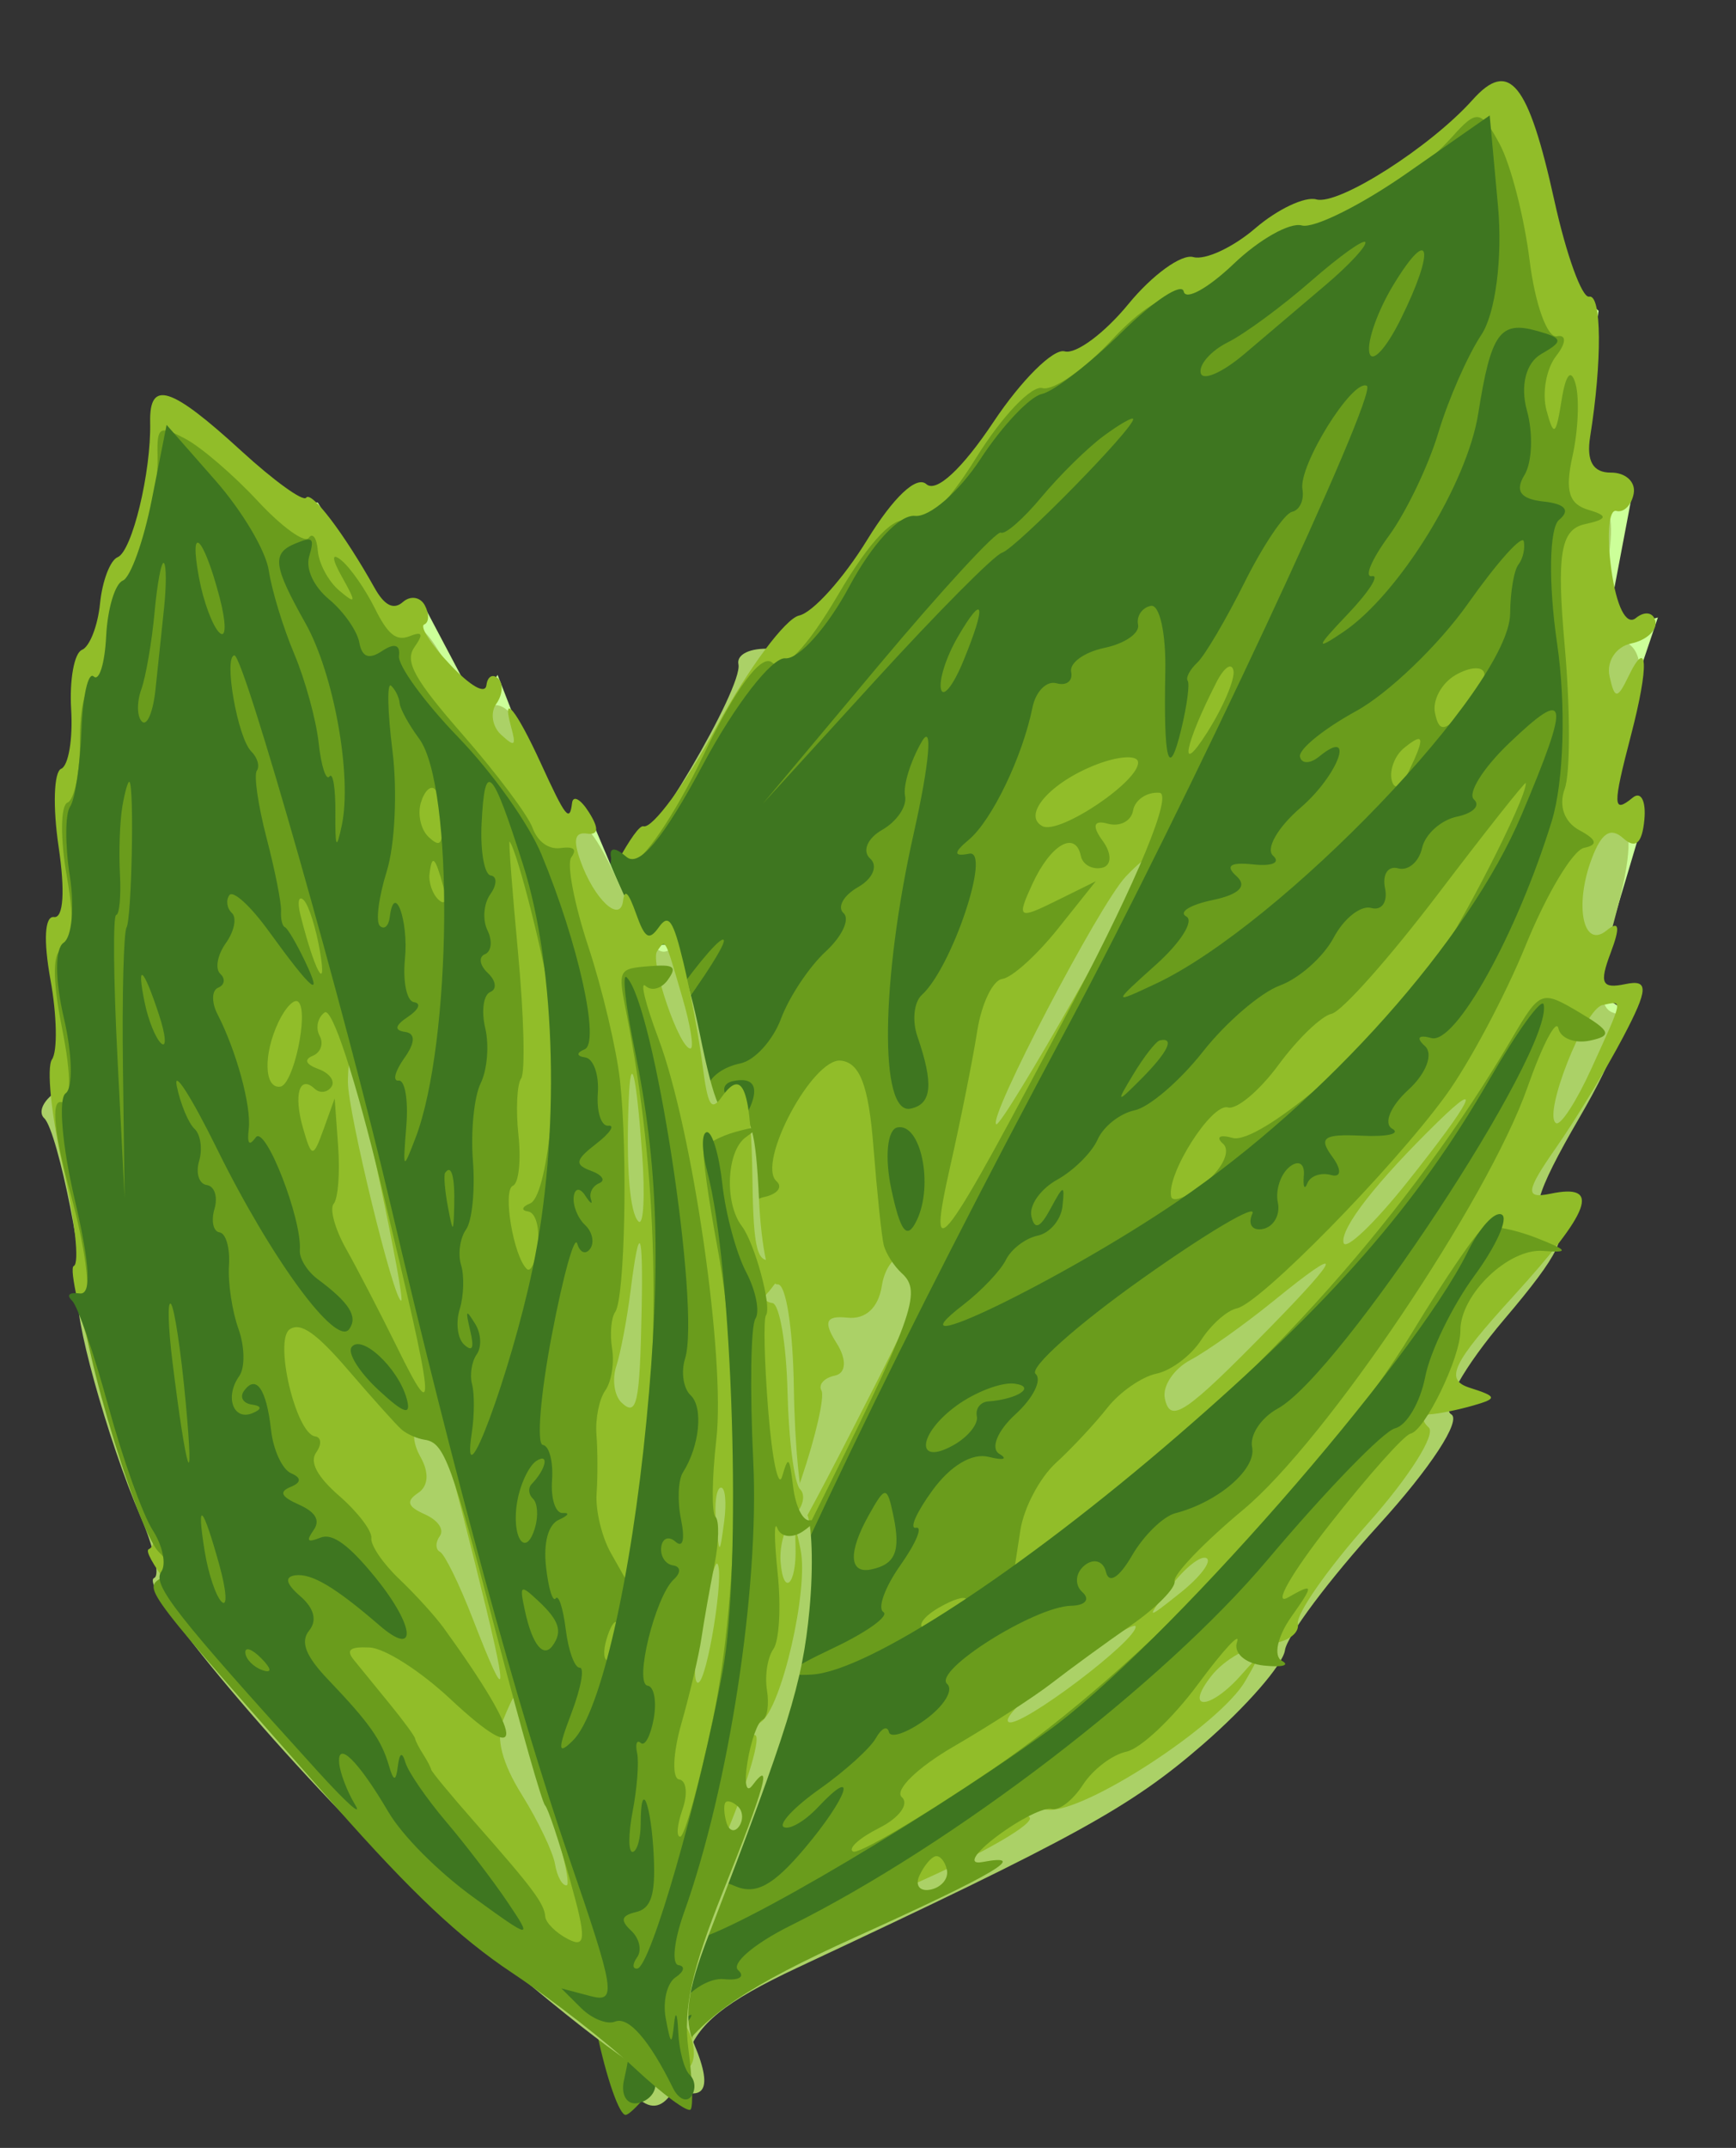 <?xml version="1.0" encoding="UTF-8" standalone="no"?>
<!-- Created with Inkscape (http://www.inkscape.org/) -->
<svg
    xmlns:inkscape="http://www.inkscape.org/namespaces/inkscape"
    xmlns:rdf="http://www.w3.org/1999/02/22-rdf-syntax-ns#"
    xmlns="http://www.w3.org/2000/svg"
    xmlns:xlink="http://www.w3.org/1999/xlink"
    xmlns:ns1="http://sozi.baierouge.fr"
    xmlns:cc="http://creativecommons.org/ns#"
    xmlns:dc="http://purl.org/dc/elements/1.1/"
    xmlns:sodipodi="http://sodipodi.sourceforge.net/DTD/sodipodi-0.dtd"
    id="svg6271"
    sodipodi:docname="mint.svg"
    viewBox="0 0 175.506 216.985"
    version="1.1"
    inkscape:version="0.48+devel r"
  >
  <rect x="0" y="0" width="175.506" height="216.985" fill="#333333" stroke="none"/>
  <title
      id="title6868"
    >Two Mint</title
  >
  <sodipodi:namedview
      id="base"
      bordercolor="#666666"
      inkscape:pageshadow="2"
      inkscape:window-y="24"
      fit-margin-left="5"
      pagecolor="#ffffff"
      fit-margin-top="5"
      inkscape:window-maximized="1"
      inkscape:zoom="0.35"
      inkscape:window-x="65"
      inkscape:window-height="1056"
      showgrid="false"
      borderopacity="1.0"
      inkscape:current-layer="layer1"
      inkscape:cx="-370.35639"
      inkscape:cy="-55.793121"
      fit-margin-right="5"
      fit-margin-bottom="5"
      inkscape:window-width="1855"
      inkscape:pageopacity="0.0"
      inkscape:document-units="px"
  />
  <g
      id="layer1"
      inkscape:label="Layer 1"
      inkscape:groupmode="layer"
      transform="translate(-262.5 -259.58)"
    >
    <g
        id="g4772"
        transform="matrix(4.787 -2.473 2.473 4.787 -984.91 -226.11)"
      >
      <g
          id="g4753"
          inkscape:transform-center-x="-15.205143"
          inkscape:transform-center-y="-12.326803"
          transform="matrix(.015 -.054 .054 .015 142.64 263.71)"
        >
        <path
            id="path4751"
            style="fill:#ccff99"
            inkscape:connector-curvature="0"
            d="m729.23 80.825 23.224 109.15 18.579 4.645 54.189 100.64-35.61-23.998 2.322 16.257 18.579 20.127 58.06 33.288 97.541 83.606-8.515 8.515 11.612 15.483 21.676 18.579 6.193-6.193 4.645-14.709 17.805 21.676 28.643 15.483 8.515-9.29 47.996 22.45 13.16 7.741-0.774-17.805 41.029 17.031 13.16-15.483 51.093 17.805 26.32-20.127-178.05-235.34s-265.53-180.37-262.43-178.82c3.096 1.548-78.962 9.29-78.962 9.29z"
        />
        <path
            id="path4645"
            d="m1136.4 490.54c-14.187-5.593-21.69-6.15-22.937-1.702-2.779 9.91-14.932 8.029-37.826-5.854-13.329-8.083-21.236-10.033-22.494-5.547-1.257 4.483-11.812 1.869-30-7.431-19.679-10.062-29.159-12.235-31.738-7.275-2.412 4.639-13.423-1.694-32.001-18.408-22.064-19.85-29.366-23.621-33.04-17.063-3.585 6.4-10.214 1.341-27.643-21.096-13.006-16.743-24.967-27.186-27.643-24.134-2.68 3.057-16.141-10.393-31.182-31.16-14.556-20.097-30.184-37.851-34.728-39.454-4.544-1.603-15.896-16.613-25.226-33.356-15.601-27.996-21.629-47.68-45.328-148.02-6.182-26.175-11.686-36.943-21.638-42.333-38.693-20.955 3.165-32.216 132.21-35.568 60.796-1.579 173.82 13.24 169.17 22.181-1.478 2.843 7.492 10.561 19.933 17.151 29.965 15.871 75.552 50.658 75.552 57.652 0 7.16 47.751 50.626 55.617 50.626 3.398 0 4.629 5.013 2.859 11.641-2.297 8.602 2.355 16.141 17.82 28.88 12.49 10.288 19.812 20.695 18.161 25.81-1.55 4.802 5.579 17.282 16.212 28.378 10.438 10.894 17.535 22.583 15.771 25.976-1.764 3.393 3.268 14.202 11.182 24.021 7.951 9.865 12.714 21.073 10.646 25.051-2.059 3.96 0.352 12.578 5.357 19.152 5.005 6.574 7.69 16.32 5.966 21.659-1.724 5.339 3.928 23.943 12.559 41.342 18.496 37.287 15.876 40.623-31.881 40.596-16.012-0.01-30.607 2.437-32.434 5.435-1.827 2.999-15.405 1.242-30.174-3.904-19.469-6.784-27.287-7.373-28.436-2.143-1.164 5.299-7.182 5.007-22.668-1.098z"
            style="fill:#abd167"
            inkscape:connector-curvature="0"
        />
        <path
            id="path4597"
            d="m1160.1 504.83c-3.657-1.495-5.686-4.599-4.509-6.899 1.177-2.3-7.257-4.834-18.742-5.632-12.576-0.874-19.606 1.003-17.674 4.719 1.764 3.393 0.685 6.169-2.398 6.169-3.083 0-5.606-4.247-5.606-9.437s-4.168-9.394-9.263-9.341c-7.916 0.082-8.108 0.983-1.323 6.195 11.865 9.114 2.167 7.537-19.342-3.146-22.128-10.99-24.674-11.45-20.661-3.733 1.631 3.138-2.002 4.16-8.075 2.273-7.598-2.362-9.028-4.911-4.585-8.174 4.599-3.378 3.305-6.747-4.498-11.71-14.169-9.014-29.233-9.043-24.556-0.049 2.529 4.863 0.262 4.797-7.627-0.221-9.216-5.862-11.225-5.378-11.225 2.707 0 8.039-3.159 7.236-17.203-4.37-9.461-7.82-23.753-21.175-31.759-29.678-12.045-12.793-14.556-13.629-14.556-4.846 0 17.423-8.267 12.299-31.091-19.271-17.794-24.612-22.547-28.22-26.935-20.448-4.737 8.389-5.408 8.389-6.037 0-0.389-5.191-0.367-11.771 0.05-14.624 0.417-2.853-1.472-3.548-4.197-1.546-2.725 2.002-14.923-9.82-27.106-26.272-12.183-16.451-24.899-29.975-28.258-30.053-3.359-0.078-5.395-5.096-4.525-11.151 0.87-6.056-2.107-15.396-6.616-20.756-9.74-11.578-11.14-2.7-1.583 10.039 5.602 7.468 5.237 7.582-2.382 0.749-12.654-11.349-32.373-62.003-28.639-73.569 1.711-5.299 1.183-8.219-1.173-6.489-2.356 1.731-8.639-17.233-13.962-42.141-12.113-56.679-20.932-77.894-34.507-83.015-5.854-2.209-10.644-7.656-10.644-12.105 0-9.586 77.111-18.947 150.85-18.314 60.133 0.516 167.23 14.92 163.55 21.997-1.528 2.939 1.541 7.135 6.82 9.325 20.479 8.497 91.277 60.748 88.79 65.529-1.444 2.777 11.083 16.717 27.837 30.978 16.755 14.261 30.492 29.76 30.527 34.443 0.036 4.683 9.081 17.042 20.102 27.464 12.246 11.581 17.773 20.613 14.215 23.227-3.568 2.621 2.524 12.77 15.729 26.204 11.853 12.06 20.083 24.75 18.289 28.201-1.794 3.451 3.213 14.308 11.127 24.127 7.914 9.819 12.839 20.834 10.944 24.477-1.895 3.644 0.432 13.659 5.171 22.255 4.739 8.597 7.122 18.503 5.297 22.013-3.553 6.833 9.324 40.93 21.916 58.034 10.895 14.798 1.881 19.442-38.612 19.895-18.605 0.208-33.828 2.383-33.828 4.834 0 4.294-22.043-0.144-45.884-9.239-7.768-2.963-12.046-1.555-13.233 4.355-0.965 4.803-4.746 7.511-8.403 6.016zm-165.38-45.22c0-6.258-32.119-27.296-35.514-23.261-1.12 1.331 5.817 8.187 15.415 15.235 21.229 15.587 20.098 15.136 20.098 8.026zm-26.89-61.8c-15.474-24.293-28.159-39.322-33.188-39.322-2.915 0 4.05 11.277 15.479 25.06 22.062 26.607 29.271 32.413 17.709 14.262zm-47.396-66.062c-5.804-11.246-11.988-25.402-13.743-31.458-1.754-6.056-6.625-11.01-10.824-11.01-8.801 0-6.515 5.607 16.034 39.322 19.402 29.009 22.463 30.138 8.533 3.146zm148.95-19.643c-7.458-10.681-69.935-62.002-72.201-59.309-1.464 1.74 71.351 66.116 76.257 67.418 1.084 0.288-0.741-3.362-4.056-8.11zm-235.68-33.99c-9.114-10.377-9.227-10.243-2.532 3.01 3.854 7.628 8.147 12.516 9.539 10.86 1.393-1.655-1.761-7.897-7.008-13.87zm-19.204-39.782c-6.085-14.177-12.36-24.235-13.944-22.351-2.857 3.396 18.227 48.127 22.685 48.127 1.277 0-2.656-11.599-8.741-25.776zm145.59-24.104c1.67-3.211-1.935-7.714-8.01-10.006-6.926-2.613-9.929-7.628-8.05-13.448 2.239-6.936 0.33-8.275-7.557-5.299-6.043 2.28-10.553 1.111-10.553-2.734 0-3.693-1.786-6.15-3.97-5.458-2.183 0.691-14.54-4.971-27.46-12.583-35.818-21.104-33.187-16.966 12.962 20.385 45.236 36.612 47.968 38.125 52.638 29.143zm-101.44-75.91c-1.817-8.257-10.228-14.908-24.647-19.49-12.039-3.825-24.924-9.913-28.633-13.528-3.709-3.615-7.86-5.247-9.223-3.626-1.363 1.621 12.39 13.07 30.563 25.443s33.415 22.775 33.87 23.116c0.455 0.341-0.413-5.021-1.93-11.915z"
            style="fill:#91bd29"
            inkscape:connector-curvature="0"
        />
        <path
            id="path4515"
            d="m1153.4 486.67c-0.064-8.253-7.921-11.292-38.456-14.875-21.106-2.477-42.179-6.878-46.827-9.781-5.122-3.199-10.857-2.42-14.556 1.977-4.299 5.11-6.104 5.2-6.104 0.306 0-3.822-12.505-15.377-27.789-25.678s-35.094-26.851-44.024-36.777c-20.519-22.811-55.222-74.86-55.222-82.825 0-3.319-3.573-9.56-7.94-13.868-4.367-4.308-7.94-11.935-7.94-16.949s-3.52-13.3-7.822-18.414c-4.302-5.114-10.852-14.414-14.556-20.669-3.704-6.254-12.487-13.532-19.518-16.174l-12.784-4.802 15.019 30.639c31.834 64.943 75.284 123.56 125.32 169.05 13.529 12.302 13.614 12.829 3.79 23.593-8.343 9.142-10.048 9.409-10.048 1.573 0-5.191 2.786-9.437 6.19-9.437s-4.337-6.37-17.203-14.156c-34.238-20.718-101.94-90.194-118.81-121.93-8.042-15.123-16.484-27.496-18.76-27.496-2.276 0-7.447-7.786-11.491-17.302-4.045-9.516-10.114-22.964-13.487-29.885-3.373-6.921-9.716-23.404-14.096-36.629-4.379-13.225-10.223-22.386-12.985-20.356-2.763 2.029-6.603-2.227-8.534-9.459s-4.612-11.839-5.958-10.239c-1.346 1.6 6.495 24.697 17.424 51.325 22.409 54.599 73.238 129 114.51 167.61 15.197 14.217 28.258 27.779 29.025 30.137 0.767 2.358-2.216 9.836-6.629 16.616-6.418 9.861-7.389 10.157-4.85 1.48 3.256-11.129-8.715-30.149-20.456-32.502-8.7-1.744-30.33-18.429-30.33-23.397 0-2.173-10.937-16.95-24.304-32.839s-22.792-24.206-20.945-18.482c3.061 9.481 2.478 9.458-6.561-0.265-5.456-5.869-11.639-8.628-13.74-6.131s-2.254-0.311-0.339-6.242 6.209-9.142 9.543-7.137-1.679-5.05-11.141-15.676c-9.461-10.627-17.203-23.261-17.203-28.077 0-4.816-3.547-12.254-7.881-16.531-4.335-4.276-6.926-9.613-5.758-11.86 1.168-2.247-1.156-11.127-5.164-19.735-4.008-8.607-7.372-11.639-7.475-6.737-0.347 16.514-4.706 3.73-15.945-46.761-8.427-37.86-15.035-54.313-26.824-66.792-8.604-9.107-15.643-18.308-15.643-20.448 0-2.14 13.24-3.89 29.421-3.89 16.182 0 45.911-3.041 66.065-6.758 26.623-4.91 54.402-4.771 101.58 0.509 120.78 13.516 119.92 13.349 116.9 22.717-1.753 5.429 0.793 8.698 6.776 8.698 13.524 0 91.475 57.545 88.937 65.655-1.153 3.684 12.344 17.744 29.993 31.245 20.013 15.309 29.761 26.257 25.902 29.092-3.996 2.936 2.349 12.293 17.917 26.423 15.52 14.086 22.282 24.043 18.986 27.961-3.296 3.917 2.494 13.354 16.256 26.5 11.756 11.229 19.965 23.127 18.242 26.44-1.722 3.313 3.265 15.059 11.083 26.103 7.978 11.27 11.687 21.082 8.454 22.363-3.483 1.38-1.383 9.322 5.314 20.088 6.091 9.793 9.506 20.823 7.589 24.511-3.724 7.162 8.956 40.987 21.998 58.683 7.149 9.701 6.608 11.097-5.734 14.779-7.496 2.236-25.629 3.078-40.296 1.87s-26.665 0.494-26.663 3.781c0 3.287-2.855 2.58-6.348-1.573-3.493-4.152-11.235-7.268-17.203-6.923-9.301 0.538-8.961 1.347 2.382 5.664 8.175 3.112 9.824 5.277 4.314 5.664-4.905 0.345-15.426-2.314-23.38-5.908-10.9-4.926-15.527-4.538-18.789 1.573-3.254 6.097-4.348 5.535-4.409-2.263zm-111.16-73.49c-17.506-20.172-31.829-39.497-31.829-42.944s-5.881-12.835-13.07-20.862c-7.188-8.027-11.912-16.82-10.498-19.541 2.595-4.992-17.583-24.682-25.293-24.682-2.288 0-1.281 5.479 2.237 12.176 3.519 6.697 8.671 10.506 11.449 8.465 2.778-2.041 3.364-0.466 1.302 3.5-4.158 7.998 19.921 52.467 41.071 75.849 11.251 12.438 50.06 43.815 55.065 44.52 0.766 0.108-12.929-16.308-30.435-36.481zm70.654 20.948c-1.676-5.191-6.656-9.437-11.068-9.437-6.53 0-6.796 1.755-1.432 9.437 3.624 5.191 8.605 9.437 11.068 9.437 2.463 0 3.108-4.247 1.432-9.437zm-20.44-22.02c-1.799-3.46-6.108-6.248-9.575-6.195-3.788 0.058-3.135 2.531 1.636 6.195 10.169 7.811 12.001 7.811 7.94 0zm34.405-56.931c-18.36-14.813-28.815-19.124-15.879-6.547 7.278 7.076 15.615 12.885 18.526 12.909 2.911 0.023 1.72-2.839-2.647-6.362zm-36.291-36.092c-3.366-1.334-4.524-5.495-2.572-9.248 2.257-4.341 0.343-5.362-5.26-2.806-4.844 2.21-8.808 1.275-8.808-2.077s2.382-6.094 5.293-6.094c8.87 0 5.925-9.088-5.756-17.758-10.227-7.592-10.769-7.119-7.288 6.351l3.761 14.553-13.013-15.729c-7.157-8.651-12.809-18.356-12.561-21.567 0.248-3.211-6.694-8.531-15.428-11.822-8.734-3.292-27.783-11.416-42.331-18.054-33.559-15.312-28.43-9.493 45.515 51.633 35.523 29.365 61.204 46.825 62.451 42.459 1.165-4.079-0.637-8.507-4.003-9.841zm17.585-8.753c-2.646-16.329-11.435-28.075-16.501-22.053-4.158 4.942 8.446 35.748 14.625 35.748 2.252 0 3.096-6.162 1.876-13.694zm-142.74-102.69c2.911-0.096 17.727 1.416 32.923 3.36 20.254 2.591 28.349 1.307 30.325-4.812 2.912-9.021-27.791-34.684-35.085-29.326-2.389 1.755-4.344-0.617-4.344-5.272 0-5.637-6.266-8.216-18.765-7.723-10.321 0.407-19.942-1.524-21.38-4.291-1.439-2.767-10.263-5.115-19.61-5.217-9.347-0.103-21.758-1.28-27.581-2.617-55.227-12.679-64.022-22.765-19.85-22.765 17.528 0 35.264-3.655 40.711-8.389 7.089-6.161 7.709-8.7 2.335-9.56-4.024-0.644-14.462-2.302-23.196-3.683-8.734-1.382-16.475-3.096-17.203-3.809-0.728-0.714-3.705-2.005-6.616-2.87-2.911-0.865-5.889-2.11-6.616-2.766-0.728-0.656-13.233-2.542-27.789-4.19-36.55-4.14-44.206-5.742-47.791-10.004-1.708-2.031-7.752-2.248-13.43-0.483-8.577 2.666-6.253 6.278 13.723 21.336 13.226 9.97 25.427 18.127 27.114 18.127 1.687 0 27.209 19.093 56.717 42.43 60.095 47.526 67.284 51.997 74.823 46.534 2.911-2.109 7.675-3.914 10.586-4.01zm-122.56-6.581c-1.724-5.34-4.269-8.359-5.657-6.71-1.387 1.649-0.953 6.018 0.966 9.709 5.219 10.038 8.27 8.088 4.691-2.999zm-81.223-18.232c0-1.526-2.382-4.524-5.293-6.663s-5.293-0.89-5.293 2.775 2.382 6.663 5.293 6.663 5.293-1.248 5.293-2.775z"
            style="fill:#6a9c1c"
            inkscape:connector-curvature="0"
        />
        <path
            id="path4381"
            d="m1212.1 484.04c-1.806-5.595-8.953-9.081-17.487-8.53-7.938 0.513-17.382-1.839-20.986-5.226-4.578-4.302-7.592-2.941-10 4.515-2.215 6.862-4.726 8.211-7.031 3.778-1.972-3.792-20.1-7.889-40.285-9.105-20.933-1.26-45.796-7.235-57.872-13.907-34.573-19.1-66.679-46.858-62.808-54.302 2.061-3.964 1.14-5.085-2.175-2.649-3.162 2.323-9.103-1.469-13.202-8.425-4.099-6.957-9.322-10.543-11.606-7.97-2.284 2.573-2.391-2.12-0.238-10.429 3.232-12.472 2.375-14.405-4.91-11.082-4.854 2.214-7.496 1.468-5.871-1.657s1.153-6.876-1.048-8.334c-2.202-1.459-0.902-1.733 2.889-0.609s5.436-0.756 3.658-4.177c-1.779-3.421-6.666-6.22-10.861-6.22-4.195 0-7.627-2.998-7.627-6.663s2.583-4.766 5.739-2.447-3.026-15.917-13.739-40.523c-10.713-24.607-21.469-43.277-23.903-41.489-2.433 1.788-7.779-2.442-11.878-9.398-4.099-6.957-9.408-10.543-11.797-7.97s-2.518 0.923-0.286-3.668c2.498-5.137-0.229-13.093-7.091-20.693-6.132-6.79-11.149-10.382-11.149-7.98 0 2.401-5.014-1.027-11.142-7.619s-12.527-10.57-14.22-8.84c-1.693 1.73-5.459-6.763-8.37-18.875-4.179-17.391-5.698-19.234-7.222-8.766-2.706 18.586 19.589 75.593 53.349 136.41 32.967 59.389 58.953 93.87 95.195 126.31 14.051 12.579 23.392 22.871 20.757 22.871-15.77 0-107.16-91.974-114.09-114.82-1.837-6.056-6.733-11.01-10.879-11.01-7.459 0-15.667-14.876-16.37-29.667-0.2-4.205-5.1-11.901-10.889-17.102-6.382-5.733-7.798-9.534-3.597-9.655 3.811-0.11 5.433-3.078 3.604-6.594s-5.701-4.648-8.606-2.514c-2.905 2.134-4.563 0.057-3.686-4.616 2.264-12.057-11.814-49.884-17.115-45.989-2.427 1.783-6.998-2.5-10.158-9.517-3.16-7.018-3.875-12.803-1.589-12.856s1.77-2.176-1.145-4.719c-2.916-2.542-8.676-12.404-12.8-21.915-4.124-9.511-8.628-15.949-10.009-14.308-1.381 1.641 0.502 7.3 4.185 12.574 11.474 16.434 1.236 10.488-12.699-7.374-9.906-12.698-11.793-19.026-7.506-25.166 4.308-6.17 3.599-8.203-2.86-8.203-4.723 0-8.588-3.303-8.588-7.34s-1.285-5.813-2.855-3.947c-4.181 4.97 20.771 80.727 43.593 132.35 19.089 43.179 95.872 145.24 128.32 170.57 7.102 5.543 11.536 11.716 9.852 13.718-1.684 2.001-9.877-3.944-18.207-13.213-8.33-9.268-21.695-19.611-29.701-22.984-8.006-3.373-14.656-9.395-14.778-13.382-0.122-3.987-15.595-26.875-34.384-50.863-33.43-42.681-71.686-122.34-87.105-181.37-3.398-13.008-8.34-22.063-10.983-20.121-2.643 1.942-3.534-0.41-1.979-5.226 1.555-4.816-1.45-12.749-6.677-17.629-8.352-7.797-8.862-7.693-4.211 0.861 2.911 5.354 1.338 4.646-3.495-1.573-4.833-6.219-11.384-11.307-14.556-11.307-3.172 0-5.768-3.134-5.768-6.965s3.794-5.234 8.431-3.119c19.944 9.097 32.997 10.644 36.295 4.302 1.945-3.741 8.755-6.61 15.134-6.375l11.597 0.426-11.903 6.824c-10.959 6.283-7.602 9.631 42.345 42.225 53.3 34.782 132.06 95.328 220.98 169.87 63.734 53.429 186.67 145.56 189.6 142.09 3.456-4.108-21.462-27.938-29.479-28.191-3.639-0.115-6.633-2.333-6.653-4.928-0.02-2.595-8.952-11.771-19.849-20.391s-21.27-18.063-23.051-20.985c-1.781-2.922-4.163-4.9-5.293-4.396-1.13 0.504-8.009-1.906-15.288-5.355-16.263-7.708-9.736-8.152 19.849-1.349 12.494 2.873 22.496 2.751 22.496-0.274 0-2.996-2.382-5.447-5.293-5.447s-5.293-5.662-5.293-12.583c0-6.921-2.522-12.583-5.606-12.583s-4.301-2.509-2.706-5.576-1.242-7.359-6.304-9.538c-15.507-6.675-34.214-21.051-38.95-29.931-3.182-5.968-4.521-6.196-4.578-0.781-0.081 7.645-36.176-13.512-43.02-25.215-1.782-3.048-7.737-4.972-13.233-4.275-16.79 2.129-23.225 0.137-23.225-7.188 0-10.734 44.088-0.986 89.983 19.896 21.834 9.934 35.075 13.929 29.424 8.878-5.651-5.051-13.137-9.184-16.636-9.184-3.499 0-7.791-4.426-9.537-9.836-1.746-5.41-5.591-8.062-8.543-5.893-2.952 2.169-6.792-0.467-8.532-5.857s-5.133-8.353-7.54-6.585-7.517-2.046-11.355-8.475c-3.838-6.429-12.338-15.07-18.888-19.201-6.55-4.131-11.91-11.492-11.91-16.356 0-12.058-8.975-17.776-13.685-8.718-2.392 4.601-1.536 5.681 2.281 2.877 3.361-2.469 6.111-1.491 6.111 2.174 0 9.941-7.31 8.08-18.965-4.826-5.706-6.319-13.633-10.199-17.614-8.621-4.678 1.854-5.808 0.116-3.193-4.914 2.94-5.654 0.97-6.621-7.203-3.538-7.571 2.856-11.276 1.533-11.33-4.045-0.064-6.539-0.972-6.62-4.303-0.383-2.948 5.519-11.71 6.686-29.031 3.864-25.493-4.153-34.14-14.504-12.899-15.439 24.637-1.085 36.263-3.886 41.384-9.973 3.511-4.173 1.231-6.101-6.804-5.754-7.771 0.336-11.887-2.944-11.531-9.188 0.391-6.867-5.033-10.079-18.526-10.972-25.064-1.658-33.42-3.698-42.392-10.353-5.401-4.006-6.263-3.261-3.152 2.722 2.792 5.37 2.212 6.715-1.668 3.865-3.273-2.404-16.146-5.751-28.607-7.437-12.461-1.686-30.993-5.345-41.182-8.13-17.913-4.896-17.475-5.211 13.233-9.495 18.377-2.564 39.55-1.682 50.25 2.092 23.094 8.146 35.672 8.512 28.882 0.841-2.766-3.124-9.792-7.279-15.615-9.232-5.822-1.953 3.705-2.181 21.172-0.507 87.822 8.416 103.22 11.22 103.22 18.796 0 4.314 5.938 9.614 13.196 11.779 7.258 2.165 27.873 15.213 45.812 28.994 17.939 13.782 35.224 25.101 38.412 25.154 3.551 0.059 3.242 2.024-0.797 5.073-4.502 3.398 3.414 13.365 24.956 31.423 17.352 14.545 30.479 29.958 29.172 34.25-1.308 4.292 7.266 15.904 19.052 25.804 12.566 10.555 20.303 21.492 18.705 26.442-1.499 4.643 4.898 16.076 14.215 25.407 9.317 9.331 16.978 20.36 17.023 24.509 0.046 4.149 6.717 17.882 14.825 30.518 8.108 12.636 12.168 22.975 9.022 22.975-3.147 0-0.605 8.225 5.647 18.277s9.811 21.271 7.908 24.93c-1.903 3.66 2.531 20.705 9.852 37.879l13.312 31.226-30.325-3.489c-17.129-1.971-34.932-8.161-40.911-14.224-5.822-5.904-18.923-15.262-29.112-20.794-10.189-5.532-23.885-16.018-30.435-23.302-6.55-7.284-11.962-11.01-12.027-8.28-0.065 2.73-4.988-2.114-10.941-10.765-8.64-12.556-9.725-13.048-5.378-2.436 8.521 20.798 39.982 50.671 62.298 59.154 25.506 9.695 28.984 13.466 23.014 24.949-4.181 8.041-5.175 8.008-7.843-0.254zm-125.23-37.13c-6.372-10.245-13.59-17.156-16.038-15.358-2.448 1.798-4.451-1.233-4.451-6.736s-3.559-11.63-7.909-13.614c-4.35-1.984-6.591-6.142-4.981-9.24s-0.925-5.632-5.636-5.632-7.193-2.638-5.517-5.861-1.53-9.672-7.125-14.33c-5.595-4.658-10.994-14.053-11.998-20.878-1.004-6.825-8.376-20.219-16.382-29.766-8.006-9.546-14.556-21.438-14.556-26.427 0-4.989-3.157-11.334-7.016-14.101-3.859-2.767-8.548-9.986-10.42-16.042-1.873-6.056-6.457-10.967-10.187-10.914-4.808 0.068-4.471 2.039 1.157 6.771 7.058 5.933 7.058 6.388 0 4.098-4.367-1.417-7.94-5.982-7.94-10.146 0-4.163-2.585-9.59-5.745-12.059-3.16-2.469-8.479-10.152-11.819-17.072-14.769-30.6 1.289 33.924 19.271 77.432 23.03 55.723 65.514 113.11 102.93 139.04 34.715 24.055 38.889 24.199 24.357 0.835zm48.515-3.934c-11.555-12.409-23.95-32.227-27.544-44.041s-8.579-21.48-11.077-21.48c-2.498 0-3.07 2.831-1.271 6.292 7.406 14.244-7.419 5.027-15.503-9.638-4.83-8.761-11.031-14.277-13.781-12.256-2.843 2.089-3.497-0.984-1.514-7.123 2.365-7.325 1.494-9.334-2.707-6.247-4.02 2.953-6.193-0.365-6.193-9.454 0-7.702-1.607-12.093-3.571-9.758-1.964 2.335-8.1-3.563-13.635-13.107-9.945-17.149-10.02-17.168-6.339-1.624 10.738 45.349 73.18 136.46 97.042 141.59 6.944 1.495 13.891 4.222 15.438 6.061 1.547 1.839 4.804 3.343 7.239 3.343s-5.028-10.153-16.583-22.561zm109.52-2.605c-7.402-6.921-16.655-12.564-20.563-12.542-3.908 0.023 0.041 5.667 8.775 12.542 20.649 16.255 29.174 16.255 11.788 0zm6.872-26.739c-6.32-11.246-12.786-25.402-14.37-31.458-1.583-6.056-5.257-11.01-8.164-11.01s-1.438 7.078 3.264 15.729l17.097 31.458c4.702 8.651 9.699 15.729 11.106 15.729 1.407 0-2.613-9.201-8.933-20.448zm-36.568-78.645c-2.776-6.056-9.862-17.079-15.747-24.497-5.885-7.418-9.868-14.496-8.851-15.729 1.017-1.233-14.885-23.477-35.338-49.429l-37.187-47.187 32.678 45.292c17.973 24.911 32.906 47.56 33.185 50.333 0.498 4.95 31.842 51.892 34.797 52.114 0.83 0.062-0.761-4.841-3.537-10.897zm-201.75-22.83c0-1.306-4.168-6.261-9.263-11.01-8.395-7.826-8.582-7.603-1.998 2.375 6.915 10.48 11.261 13.813 11.261 8.635zm145.87-38.72c-5.651-5.08-12.797-9.137-15.879-9.014-3.083 0.123 0.35 4.269 7.628 9.214 17.146 11.65 21.32 11.549 8.251-0.2zm-251.58-52.93c-6.67-14.815-17.256-17.737-12.657-3.495 1.676 5.191 5.174 9.437 7.774 9.437 2.6 0 4.445 2.123 4.1 4.719-1.318 9.925 1.581 16.957 4.035 9.786 1.415-4.134-0.048-13.335-3.251-20.448zm-29.92-36.3c-10.688-9.289-17.87-10.433-17.87-2.846 0 8.25 3.925 10.935 15.983 10.935 10.418 0 10.549-0.561 1.887-8.089zm183.27-28.08c-32.264-34.714-41.452-40.961-14.552-9.895 14.232 16.437 27.497 29.872 29.478 29.856 1.98-0.015-4.736-8.999-14.925-19.961zm-57.487-55.718c-6.873-6.806-15.209-12.359-18.526-12.341-3.317 0.018 1.116 5.474 9.849 12.123 20.628 15.706 24.413 15.8 8.677 0.217zm-39.19-22.48c-1.759-2.091-6.324-2.314-10.145-0.497-4.223 2.008-2.968 3.499 3.198 3.801 5.58 0.273 8.706-1.214 6.947-3.304zm6.727 142.22c-5.906-4.537-2.855-6.124 11.909-6.195 10.917-0.053 19.849 2.735 19.849 6.195 0 8.014-21.327 8.014-31.759 0z"
            style="fill:#3e7620"
            inkscape:connector-curvature="0"
        />
      </g
      >
      <g
          id="g4760"
          inkscape:transform-center-x="-2.5406458"
          inkscape:transform-center-y="-15.491557"
          transform="matrix(-.015 -.042 .035 -.018 165.92 257.9)"
        >
        <path
            id="path4762"
            d="m729.23 80.825 23.224 109.15 18.579 4.645 54.189 100.64-35.61-23.998 2.322 16.257 18.579 20.127 58.06 33.288 97.541 83.606-8.515 8.515 11.612 15.483 21.676 18.579 6.193-6.193 4.645-14.709 17.805 21.676 28.643 15.483 8.515-9.29 47.996 22.45 13.16 7.741-0.774-17.805 41.029 17.031 13.16-15.483 51.093 17.805 26.32-20.127-178.05-235.34s-265.53-180.37-262.43-178.82c3.096 1.548-78.962 9.29-78.962 9.29z"
            style="fill:#ccff99"
            inkscape:connector-curvature="0"
        />
        <path
            id="path4764"
            style="fill:#abd167"
            inkscape:connector-curvature="0"
            d="m1136.4 490.54c-14.187-5.593-21.69-6.15-22.937-1.702-2.779 9.91-14.932 8.029-37.826-5.854-13.329-8.083-21.236-10.033-22.494-5.547-1.257 4.483-11.812 1.869-30-7.431-19.679-10.062-29.159-12.235-31.738-7.275-2.412 4.639-13.423-1.694-32.001-18.408-22.064-19.85-29.366-23.621-33.04-17.063-3.585 6.4-10.214 1.341-27.643-21.096-13.006-16.743-24.967-27.186-27.643-24.134-2.68 3.057-16.141-10.393-31.182-31.16-14.556-20.097-30.184-37.851-34.728-39.454-4.544-1.603-15.896-16.613-25.226-33.356-15.601-27.996-21.629-47.68-45.328-148.02-6.182-26.175-11.686-36.943-21.638-42.333-38.693-20.955 3.165-32.216 132.21-35.568 60.796-1.579 173.82 13.24 169.17 22.181-1.478 2.843 7.492 10.561 19.933 17.151 29.965 15.871 75.552 50.658 75.552 57.652 0 7.16 47.751 50.626 55.617 50.626 3.398 0 4.629 5.013 2.859 11.641-2.297 8.602 2.355 16.141 17.82 28.88 12.49 10.288 19.812 20.695 18.161 25.81-1.55 4.802 5.579 17.282 16.212 28.378 10.438 10.894 17.535 22.583 15.771 25.976-1.764 3.393 3.268 14.202 11.182 24.021 7.951 9.865 12.714 21.073 10.646 25.051-2.059 3.96 0.352 12.578 5.357 19.152 5.005 6.574 7.69 16.32 5.966 21.659-1.724 5.339 3.928 23.943 12.559 41.342 18.496 37.287 15.876 40.623-31.881 40.596-16.012-0.01-30.607 2.437-32.434 5.435-1.827 2.999-15.405 1.242-30.174-3.904-19.469-6.784-27.287-7.373-28.436-2.143-1.164 5.299-7.182 5.007-22.668-1.098z"
        />
        <path
            id="path4766"
            style="fill:#91bd29"
            inkscape:connector-curvature="0"
            d="m1160.1 504.83c-3.657-1.495-5.686-4.599-4.509-6.899 1.177-2.3-7.257-4.834-18.742-5.632-12.576-0.874-19.606 1.003-17.674 4.719 1.764 3.393 0.685 6.169-2.398 6.169-3.083 0-5.606-4.247-5.606-9.437s-4.168-9.394-9.263-9.341c-7.916 0.082-8.108 0.983-1.323 6.195 11.865 9.114 2.167 7.537-19.342-3.146-22.128-10.99-24.674-11.45-20.661-3.733 1.631 3.138-2.002 4.16-8.075 2.273-7.598-2.362-9.028-4.911-4.585-8.174 4.599-3.378 3.305-6.747-4.498-11.71-14.169-9.014-29.233-9.043-24.556-0.049 2.529 4.863 0.262 4.797-7.627-0.221-9.216-5.862-11.225-5.378-11.225 2.707 0 8.039-3.159 7.236-17.203-4.37-9.461-7.82-23.753-21.175-31.759-29.678-12.045-12.793-14.556-13.629-14.556-4.846 0 17.423-8.267 12.299-31.091-19.271-17.794-24.612-22.547-28.22-26.935-20.448-4.737 8.389-5.408 8.389-6.037 0-0.389-5.191-0.367-11.771 0.05-14.624 0.417-2.853-1.472-3.548-4.197-1.546-2.725 2.002-14.923-9.82-27.106-26.272-12.183-16.451-24.899-29.975-28.258-30.053-3.359-0.078-5.395-5.096-4.525-11.151 0.87-6.056-2.107-15.396-6.616-20.756-9.74-11.578-11.14-2.7-1.583 10.039 5.602 7.468 5.237 7.582-2.382 0.749-12.654-11.349-32.373-62.003-28.639-73.569 1.711-5.299 1.183-8.219-1.173-6.489-2.356 1.731-8.639-17.233-13.962-42.141-12.113-56.679-20.932-77.894-34.507-83.015-5.854-2.209-10.644-7.656-10.644-12.105 0-9.586 77.111-18.947 150.85-18.314 60.133 0.516 167.23 14.92 163.55 21.997-1.528 2.939 1.541 7.135 6.82 9.325 20.479 8.497 91.277 60.748 88.79 65.529-1.444 2.777 11.083 16.717 27.837 30.978 16.755 14.261 30.492 29.76 30.527 34.443 0.036 4.683 9.081 17.042 20.102 27.464 12.246 11.581 17.773 20.613 14.215 23.227-3.568 2.621 2.524 12.77 15.729 26.204 11.853 12.06 20.083 24.75 18.289 28.201-1.794 3.451 3.213 14.308 11.127 24.127 7.914 9.819 12.839 20.834 10.944 24.477-1.895 3.644 0.432 13.659 5.171 22.255 4.739 8.597 7.122 18.503 5.297 22.013-3.553 6.833 9.324 40.93 21.916 58.034 10.895 14.798 1.881 19.442-38.612 19.895-18.605 0.208-33.828 2.383-33.828 4.834 0 4.294-22.043-0.144-45.884-9.239-7.768-2.963-12.046-1.555-13.233 4.355-0.965 4.803-4.746 7.511-8.403 6.016zm-165.38-45.22c0-6.258-32.119-27.296-35.514-23.261-1.12 1.331 5.817 8.187 15.415 15.235 21.229 15.587 20.098 15.136 20.098 8.026zm-26.89-61.8c-15.474-24.293-28.159-39.322-33.188-39.322-2.915 0 4.05 11.277 15.479 25.06 22.062 26.607 29.271 32.413 17.709 14.262zm-47.396-66.062c-5.804-11.246-11.988-25.402-13.743-31.458-1.754-6.056-6.625-11.01-10.824-11.01-8.801 0-6.515 5.607 16.034 39.322 19.402 29.009 22.463 30.138 8.533 3.146zm148.95-19.643c-7.458-10.681-69.935-62.002-72.201-59.309-1.464 1.74 71.351 66.116 76.257 67.418 1.084 0.288-0.741-3.362-4.056-8.11zm-235.68-33.99c-9.114-10.377-9.227-10.243-2.532 3.01 3.854 7.628 8.147 12.516 9.539 10.86 1.393-1.655-1.761-7.897-7.008-13.87zm-19.204-39.782c-6.085-14.177-12.36-24.235-13.944-22.351-2.857 3.396 18.227 48.127 22.685 48.127 1.277 0-2.656-11.599-8.741-25.776zm145.59-24.104c1.67-3.211-1.935-7.714-8.01-10.006-6.926-2.613-9.929-7.628-8.05-13.448 2.239-6.936 0.33-8.275-7.557-5.299-6.043 2.28-10.553 1.111-10.553-2.734 0-3.693-1.786-6.15-3.97-5.458-2.183 0.691-14.54-4.971-27.46-12.583-35.818-21.104-33.187-16.966 12.962 20.385 45.236 36.612 47.968 38.125 52.638 29.143zm-101.44-75.91c-1.817-8.257-10.228-14.908-24.647-19.49-12.039-3.825-24.924-9.913-28.633-13.528-3.709-3.615-7.86-5.247-9.223-3.626-1.363 1.621 12.39 13.07 30.563 25.443s33.415 22.775 33.87 23.116c0.455 0.341-0.413-5.021-1.93-11.915z"
        />
        <path
            id="path4768"
            style="fill:#6a9c1c"
            inkscape:connector-curvature="0"
            d="m1153.4 486.67c-0.064-8.253-7.921-11.292-38.456-14.875-21.106-2.477-42.179-6.878-46.827-9.781-5.122-3.199-10.857-2.42-14.556 1.977-4.299 5.11-6.104 5.2-6.104 0.306 0-3.822-12.505-15.377-27.789-25.678s-35.094-26.851-44.024-36.777c-20.519-22.811-55.222-74.86-55.222-82.825 0-3.319-3.573-9.56-7.94-13.868-4.367-4.308-7.94-11.935-7.94-16.949s-3.52-13.3-7.822-18.414c-4.302-5.114-10.852-14.414-14.556-20.669-3.704-6.254-12.487-13.532-19.518-16.174l-12.784-4.802 15.019 30.639c31.834 64.943 75.284 123.56 125.32 169.05 13.529 12.302 13.614 12.829 3.79 23.593-8.343 9.142-10.048 9.409-10.048 1.573 0-5.191 2.786-9.437 6.19-9.437s-4.337-6.37-17.203-14.156c-34.238-20.718-101.94-90.194-118.81-121.93-8.042-15.123-16.484-27.496-18.76-27.496-2.276 0-7.447-7.786-11.491-17.302-4.045-9.516-10.114-22.964-13.487-29.885-3.373-6.921-9.716-23.404-14.096-36.629-4.379-13.225-10.223-22.386-12.985-20.356-2.763 2.029-6.603-2.227-8.534-9.459s-4.612-11.839-5.958-10.239c-1.346 1.6 6.495 24.697 17.424 51.325 22.409 54.599 73.238 129 114.51 167.61 15.197 14.217 28.258 27.779 29.025 30.137 0.767 2.358-2.216 9.836-6.629 16.616-6.418 9.861-7.389 10.157-4.85 1.48 3.256-11.129-8.715-30.149-20.456-32.502-8.7-1.744-30.33-18.429-30.33-23.397 0-2.173-10.937-16.95-24.304-32.839s-22.792-24.206-20.945-18.482c3.061 9.481 2.478 9.458-6.561-0.265-5.456-5.869-11.639-8.628-13.74-6.131s-2.254-0.311-0.339-6.242 6.209-9.142 9.543-7.137-1.679-5.05-11.141-15.676c-9.461-10.627-17.203-23.261-17.203-28.077 0-4.816-3.547-12.254-7.881-16.531-4.335-4.276-6.926-9.613-5.758-11.86 1.168-2.247-1.156-11.127-5.164-19.735-4.008-8.607-7.372-11.639-7.475-6.737-0.347 16.514-4.706 3.73-15.945-46.761-8.427-37.86-15.035-54.313-26.824-66.792-8.604-9.107-15.643-18.308-15.643-20.448 0-2.14 13.24-3.89 29.421-3.89 16.182 0 45.911-3.041 66.065-6.758 26.623-4.91 54.402-4.771 101.58 0.509 120.78 13.516 119.92 13.349 116.9 22.717-1.753 5.429 0.793 8.698 6.776 8.698 13.524 0 91.475 57.545 88.937 65.655-1.153 3.684 12.344 17.744 29.993 31.245 20.013 15.309 29.761 26.257 25.902 29.092-3.996 2.936 2.349 12.293 17.917 26.423 15.52 14.086 22.282 24.043 18.986 27.961-3.296 3.917 2.494 13.354 16.256 26.5 11.756 11.229 19.965 23.127 18.242 26.44-1.722 3.313 3.265 15.059 11.083 26.103 7.978 11.27 11.687 21.082 8.454 22.363-3.483 1.38-1.383 9.322 5.314 20.088 6.091 9.793 9.506 20.823 7.589 24.511-3.724 7.162 8.956 40.987 21.998 58.683 7.149 9.701 6.608 11.097-5.734 14.779-7.496 2.236-25.629 3.078-40.296 1.87s-26.665 0.494-26.663 3.781c0 3.287-2.855 2.58-6.348-1.573-3.493-4.152-11.235-7.268-17.203-6.923-9.301 0.538-8.961 1.347 2.382 5.664 8.175 3.112 9.824 5.277 4.314 5.664-4.905 0.345-15.426-2.314-23.38-5.908-10.9-4.926-15.527-4.538-18.789 1.573-3.254 6.097-4.348 5.535-4.409-2.263zm-111.16-73.49c-17.506-20.172-31.829-39.497-31.829-42.944s-5.881-12.835-13.07-20.862c-7.188-8.027-11.912-16.82-10.498-19.541 2.595-4.992-17.583-24.682-25.293-24.682-2.288 0-1.281 5.479 2.237 12.176 3.519 6.697 8.671 10.506 11.449 8.465 2.778-2.041 3.364-0.466 1.302 3.5-4.158 7.998 19.921 52.467 41.071 75.849 11.251 12.438 50.06 43.815 55.065 44.52 0.766 0.108-12.929-16.308-30.435-36.481zm70.654 20.948c-1.676-5.191-6.656-9.437-11.068-9.437-6.53 0-6.796 1.755-1.432 9.437 3.624 5.191 8.605 9.437 11.068 9.437 2.463 0 3.108-4.247 1.432-9.437zm-20.44-22.02c-1.799-3.46-6.108-6.248-9.575-6.195-3.788 0.058-3.135 2.531 1.636 6.195 10.169 7.811 12.001 7.811 7.94 0zm34.405-56.931c-18.36-14.813-28.815-19.124-15.879-6.547 7.278 7.076 15.615 12.885 18.526 12.909 2.911 0.023 1.72-2.839-2.647-6.362zm-36.291-36.092c-3.366-1.334-4.524-5.495-2.572-9.248 2.257-4.341 0.343-5.362-5.26-2.806-4.844 2.21-8.808 1.275-8.808-2.077s2.382-6.094 5.293-6.094c8.87 0 5.925-9.088-5.756-17.758-10.227-7.592-10.769-7.119-7.288 6.351l3.761 14.553-13.013-15.729c-7.157-8.651-12.809-18.356-12.561-21.567 0.248-3.211-6.694-8.531-15.428-11.822-8.734-3.292-27.783-11.416-42.331-18.054-33.559-15.312-28.43-9.493 45.515 51.633 35.523 29.365 61.204 46.825 62.451 42.459 1.165-4.079-0.637-8.507-4.003-9.841zm17.585-8.753c-2.646-16.329-11.435-28.075-16.501-22.053-4.158 4.942 8.446 35.748 14.625 35.748 2.252 0 3.096-6.162 1.876-13.694zm-142.74-102.69c2.911-0.096 17.727 1.416 32.923 3.36 20.254 2.591 28.349 1.307 30.325-4.812 2.912-9.021-27.791-34.684-35.085-29.326-2.389 1.755-4.344-0.617-4.344-5.272 0-5.637-6.266-8.216-18.765-7.723-10.321 0.407-19.942-1.524-21.38-4.291-1.439-2.767-10.263-5.115-19.61-5.217-9.347-0.103-21.758-1.28-27.581-2.617-55.227-12.679-64.022-22.765-19.85-22.765 17.528 0 35.264-3.655 40.711-8.389 7.089-6.161 7.709-8.7 2.335-9.56-4.024-0.644-14.462-2.302-23.196-3.683-8.734-1.382-16.475-3.096-17.203-3.809-0.728-0.714-3.705-2.005-6.616-2.87-2.911-0.865-5.889-2.11-6.616-2.766-0.728-0.656-13.233-2.542-27.789-4.19-36.55-4.14-44.206-5.742-47.791-10.004-1.708-2.031-7.752-2.248-13.43-0.483-8.577 2.666-6.253 6.278 13.723 21.336 13.226 9.97 25.427 18.127 27.114 18.127 1.687 0 27.209 19.093 56.717 42.43 60.095 47.526 67.284 51.997 74.823 46.534 2.911-2.109 7.675-3.914 10.586-4.01zm-122.56-6.581c-1.724-5.34-4.269-8.359-5.657-6.71-1.387 1.649-0.953 6.018 0.966 9.709 5.219 10.038 8.27 8.088 4.691-2.999zm-81.223-18.232c0-1.526-2.382-4.524-5.293-6.663s-5.293-0.89-5.293 2.775 2.382 6.663 5.293 6.663 5.293-1.248 5.293-2.775z"
        />
        <path
            id="path4770"
            style="fill:#3e7620"
            inkscape:connector-curvature="0"
            d="m1212.1 484.04c-1.806-5.595-8.953-9.081-17.487-8.53-7.938 0.513-17.382-1.839-20.986-5.226-4.578-4.302-7.592-2.941-10 4.515-2.215 6.862-4.726 8.211-7.031 3.778-1.972-3.792-20.1-7.889-40.285-9.105-20.933-1.26-45.796-7.235-57.872-13.907-34.573-19.1-66.679-46.858-62.808-54.302 2.061-3.964 1.14-5.085-2.175-2.649-3.162 2.323-9.103-1.469-13.202-8.425-4.099-6.957-9.322-10.543-11.606-7.97-2.284 2.573-2.391-2.12-0.238-10.429 3.232-12.472 2.375-14.405-4.91-11.082-4.854 2.214-7.496 1.468-5.871-1.657s1.153-6.876-1.048-8.334c-2.202-1.459-0.902-1.733 2.889-0.609s5.436-0.756 3.658-4.177c-1.779-3.421-6.666-6.22-10.861-6.22-4.195 0-7.627-2.998-7.627-6.663s2.583-4.766 5.739-2.447-3.026-15.917-13.739-40.523c-10.713-24.607-21.469-43.277-23.903-41.489-2.433 1.788-7.779-2.442-11.878-9.398-4.099-6.957-9.408-10.543-11.797-7.97s-2.518 0.923-0.286-3.668c2.498-5.137-0.229-13.093-7.091-20.693-6.132-6.79-11.149-10.382-11.149-7.98 0 2.401-5.014-1.027-11.142-7.619s-12.527-10.57-14.22-8.84c-1.693 1.73-5.459-6.763-8.37-18.875-4.179-17.391-5.698-19.234-7.222-8.766-2.706 18.586 19.589 75.593 53.349 136.41 32.967 59.389 58.953 93.87 95.195 126.31 14.051 12.579 23.392 22.871 20.757 22.871-15.77 0-107.16-91.974-114.09-114.82-1.837-6.056-6.733-11.01-10.879-11.01-7.459 0-15.667-14.876-16.37-29.667-0.2-4.205-5.1-11.901-10.889-17.102-6.382-5.733-7.798-9.534-3.597-9.655 3.811-0.11 5.433-3.078 3.604-6.594s-5.701-4.648-8.606-2.514c-2.905 2.134-4.563 0.057-3.686-4.616 2.264-12.057-11.814-49.884-17.115-45.989-2.427 1.783-6.998-2.5-10.158-9.517-3.16-7.018-3.875-12.803-1.589-12.856s1.77-2.176-1.145-4.719c-2.916-2.542-8.676-12.404-12.8-21.915-4.124-9.511-8.628-15.949-10.009-14.308-1.381 1.641 0.502 7.3 4.185 12.574 11.474 16.434 1.236 10.488-12.699-7.374-9.906-12.698-11.793-19.026-7.506-25.166 4.308-6.17 3.599-8.203-2.86-8.203-4.723 0-8.588-3.303-8.588-7.34s-1.285-5.813-2.855-3.947c-4.181 4.97 20.771 80.727 43.593 132.35 19.089 43.179 95.872 145.24 128.32 170.57 7.102 5.543 11.536 11.716 9.852 13.718-1.684 2.001-9.877-3.944-18.207-13.213-8.33-9.268-21.695-19.611-29.701-22.984-8.006-3.373-14.656-9.395-14.778-13.382-0.122-3.987-15.595-26.875-34.384-50.863-33.43-42.681-71.686-122.34-87.105-181.37-3.398-13.008-8.34-22.063-10.983-20.121-2.643 1.942-3.534-0.41-1.979-5.226 1.555-4.816-1.45-12.749-6.677-17.629-8.352-7.797-8.862-7.693-4.211 0.861 2.911 5.354 1.338 4.646-3.495-1.573-4.833-6.219-11.384-11.307-14.556-11.307-3.172 0-5.768-3.134-5.768-6.965s3.794-5.234 8.431-3.119c19.944 9.097 32.997 10.644 36.295 4.302 1.945-3.741 8.755-6.61 15.134-6.375l11.597 0.426-11.903 6.824c-10.959 6.283-7.602 9.631 42.345 42.225 53.3 34.782 132.06 95.328 220.98 169.87 63.734 53.429 186.67 145.56 189.6 142.09 3.456-4.108-21.462-27.938-29.479-28.191-3.639-0.115-6.633-2.333-6.653-4.928-0.02-2.595-8.952-11.771-19.849-20.391s-21.27-18.063-23.051-20.985c-1.781-2.922-4.163-4.9-5.293-4.396-1.13 0.504-8.009-1.906-15.288-5.355-16.263-7.708-9.736-8.152 19.849-1.349 12.494 2.873 22.496 2.751 22.496-0.274 0-2.996-2.382-5.447-5.293-5.447s-5.293-5.662-5.293-12.583c0-6.921-2.522-12.583-5.606-12.583s-4.301-2.509-2.706-5.576-1.242-7.359-6.304-9.538c-15.507-6.675-34.214-21.051-38.95-29.931-3.182-5.968-4.521-6.196-4.578-0.781-0.081 7.645-36.176-13.512-43.02-25.215-1.782-3.048-7.737-4.972-13.233-4.275-16.79 2.129-23.225 0.137-23.225-7.188 0-10.734 44.088-0.986 89.983 19.896 21.834 9.934 35.075 13.929 29.424 8.878-5.651-5.051-13.137-9.184-16.636-9.184-3.499 0-7.791-4.426-9.537-9.836-1.746-5.41-5.591-8.062-8.543-5.893-2.952 2.169-6.792-0.467-8.532-5.857s-5.133-8.353-7.54-6.585-7.517-2.046-11.355-8.475c-3.838-6.429-12.338-15.07-18.888-19.201-6.55-4.131-11.91-11.492-11.91-16.356 0-12.058-8.975-17.776-13.685-8.718-2.392 4.601-1.536 5.681 2.281 2.877 3.361-2.469 6.111-1.491 6.111 2.174 0 9.941-7.31 8.08-18.965-4.826-5.706-6.319-13.633-10.199-17.614-8.621-4.678 1.854-5.808 0.116-3.193-4.914 2.94-5.654 0.97-6.621-7.203-3.538-7.571 2.856-11.276 1.533-11.33-4.045-0.064-6.539-0.972-6.62-4.303-0.383-2.948 5.519-11.71 6.686-29.031 3.864-25.493-4.153-34.14-14.504-12.899-15.439 24.637-1.085 36.263-3.886 41.384-9.973 3.511-4.173 1.231-6.101-6.804-5.754-7.771 0.336-11.887-2.944-11.531-9.188 0.391-6.867-5.033-10.079-18.526-10.972-25.064-1.658-33.42-3.698-42.392-10.353-5.401-4.006-6.263-3.261-3.152 2.722 2.792 5.37 2.212 6.715-1.668 3.865-3.273-2.404-16.146-5.751-28.607-7.437-12.461-1.686-30.993-5.345-41.182-8.13-17.913-4.896-17.475-5.211 13.233-9.495 18.377-2.564 39.55-1.682 50.25 2.092 23.094 8.146 35.672 8.512 28.882 0.841-2.766-3.124-9.792-7.279-15.615-9.232-5.822-1.953 3.705-2.181 21.172-0.507 87.822 8.416 103.22 11.22 103.22 18.796 0 4.314 5.938 9.614 13.196 11.779 7.258 2.165 27.873 15.213 45.812 28.994 17.939 13.782 35.224 25.101 38.412 25.154 3.551 0.059 3.242 2.024-0.797 5.073-4.502 3.398 3.414 13.365 24.956 31.423 17.352 14.545 30.479 29.958 29.172 34.25-1.308 4.292 7.266 15.904 19.052 25.804 12.566 10.555 20.303 21.492 18.705 26.442-1.499 4.643 4.898 16.076 14.215 25.407 9.317 9.331 16.978 20.36 17.023 24.509 0.046 4.149 6.717 17.882 14.825 30.518 8.108 12.636 12.168 22.975 9.022 22.975-3.147 0-0.605 8.225 5.647 18.277s9.811 21.271 7.908 24.93c-1.903 3.66 2.531 20.705 9.852 37.879l13.312 31.226-30.325-3.489c-17.129-1.971-34.932-8.161-40.911-14.224-5.822-5.904-18.923-15.262-29.112-20.794-10.189-5.532-23.885-16.018-30.435-23.302-6.55-7.284-11.962-11.01-12.027-8.28-0.065 2.73-4.988-2.114-10.941-10.765-8.64-12.556-9.725-13.048-5.378-2.436 8.521 20.798 39.982 50.671 62.298 59.154 25.506 9.695 28.984 13.466 23.014 24.949-4.181 8.041-5.175 8.008-7.843-0.254zm-125.23-37.13c-6.372-10.245-13.59-17.156-16.038-15.358-2.448 1.798-4.451-1.233-4.451-6.736s-3.559-11.63-7.909-13.614c-4.35-1.984-6.591-6.142-4.981-9.24s-0.925-5.632-5.636-5.632-7.193-2.638-5.517-5.861-1.53-9.672-7.125-14.33c-5.595-4.658-10.994-14.053-11.998-20.878-1.004-6.825-8.376-20.219-16.382-29.766-8.006-9.546-14.556-21.438-14.556-26.427 0-4.989-3.157-11.334-7.016-14.101-3.859-2.767-8.548-9.986-10.42-16.042-1.873-6.056-6.457-10.967-10.187-10.914-4.808 0.068-4.471 2.039 1.157 6.771 7.058 5.933 7.058 6.388 0 4.098-4.367-1.417-7.94-5.982-7.94-10.146 0-4.163-2.585-9.59-5.745-12.059-3.16-2.469-8.479-10.152-11.819-17.072-14.769-30.6 1.289 33.924 19.271 77.432 23.03 55.723 65.514 113.11 102.93 139.04 34.715 24.055 38.889 24.199 24.357 0.835zm48.515-3.934c-11.555-12.409-23.95-32.227-27.544-44.041s-8.579-21.48-11.077-21.48c-2.498 0-3.07 2.831-1.271 6.292 7.406 14.244-7.419 5.027-15.503-9.638-4.83-8.761-11.031-14.277-13.781-12.256-2.843 2.089-3.497-0.984-1.514-7.123 2.365-7.325 1.494-9.334-2.707-6.247-4.02 2.953-6.193-0.365-6.193-9.454 0-7.702-1.607-12.093-3.571-9.758-1.964 2.335-8.1-3.563-13.635-13.107-9.945-17.149-10.02-17.168-6.339-1.624 10.738 45.349 73.18 136.46 97.042 141.59 6.944 1.495 13.891 4.222 15.438 6.061 1.547 1.839 4.804 3.343 7.239 3.343s-5.028-10.153-16.583-22.561zm109.52-2.605c-7.402-6.921-16.655-12.564-20.563-12.542-3.908 0.023 0.041 5.667 8.775 12.542 20.649 16.255 29.174 16.255 11.788 0zm6.872-26.739c-6.32-11.246-12.786-25.402-14.37-31.458-1.583-6.056-5.257-11.01-8.164-11.01s-1.438 7.078 3.264 15.729l17.097 31.458c4.702 8.651 9.699 15.729 11.106 15.729 1.407 0-2.613-9.201-8.933-20.448zm-36.568-78.645c-2.776-6.056-9.862-17.079-15.747-24.497-5.885-7.418-9.868-14.496-8.851-15.729 1.017-1.233-14.885-23.477-35.338-49.429l-37.187-47.187 32.678 45.292c17.973 24.911 32.906 47.56 33.185 50.333 0.498 4.95 31.842 51.892 34.797 52.114 0.83 0.062-0.761-4.841-3.537-10.897zm-201.75-22.83c0-1.306-4.168-6.261-9.263-11.01-8.395-7.826-8.582-7.603-1.998 2.375 6.915 10.48 11.261 13.813 11.261 8.635zm145.87-38.72c-5.651-5.08-12.797-9.137-15.879-9.014-3.083 0.123 0.35 4.269 7.628 9.214 17.146 11.65 21.32 11.549 8.251-0.2zm-251.58-52.93c-6.67-14.815-17.256-17.737-12.657-3.495 1.676 5.191 5.174 9.437 7.774 9.437 2.6 0 4.445 2.123 4.1 4.719-1.318 9.925 1.581 16.957 4.035 9.786 1.415-4.134-0.048-13.335-3.251-20.448zm-29.92-36.3c-10.688-9.289-17.87-10.433-17.87-2.846 0 8.25 3.925 10.935 15.983 10.935 10.418 0 10.549-0.561 1.887-8.089zm183.27-28.08c-32.264-34.714-41.452-40.961-14.552-9.895 14.232 16.437 27.497 29.872 29.478 29.856 1.98-0.015-4.736-8.999-14.925-19.961zm-57.487-55.718c-6.873-6.806-15.209-12.359-18.526-12.341-3.317 0.018 1.116 5.474 9.849 12.123 20.628 15.706 24.413 15.8 8.677 0.217zm-39.19-22.48c-1.759-2.091-6.324-2.314-10.145-0.497-4.223 2.008-2.968 3.499 3.198 3.801 5.58 0.273 8.706-1.214 6.947-3.304zm6.727 142.22c-5.906-4.537-2.855-6.124 11.909-6.195 10.917-0.053 19.849 2.735 19.849 6.195 0 8.014-21.327 8.014-31.759 0z"
        />
      </g
      >
    </g
    >
  </g
  >
</svg
>
